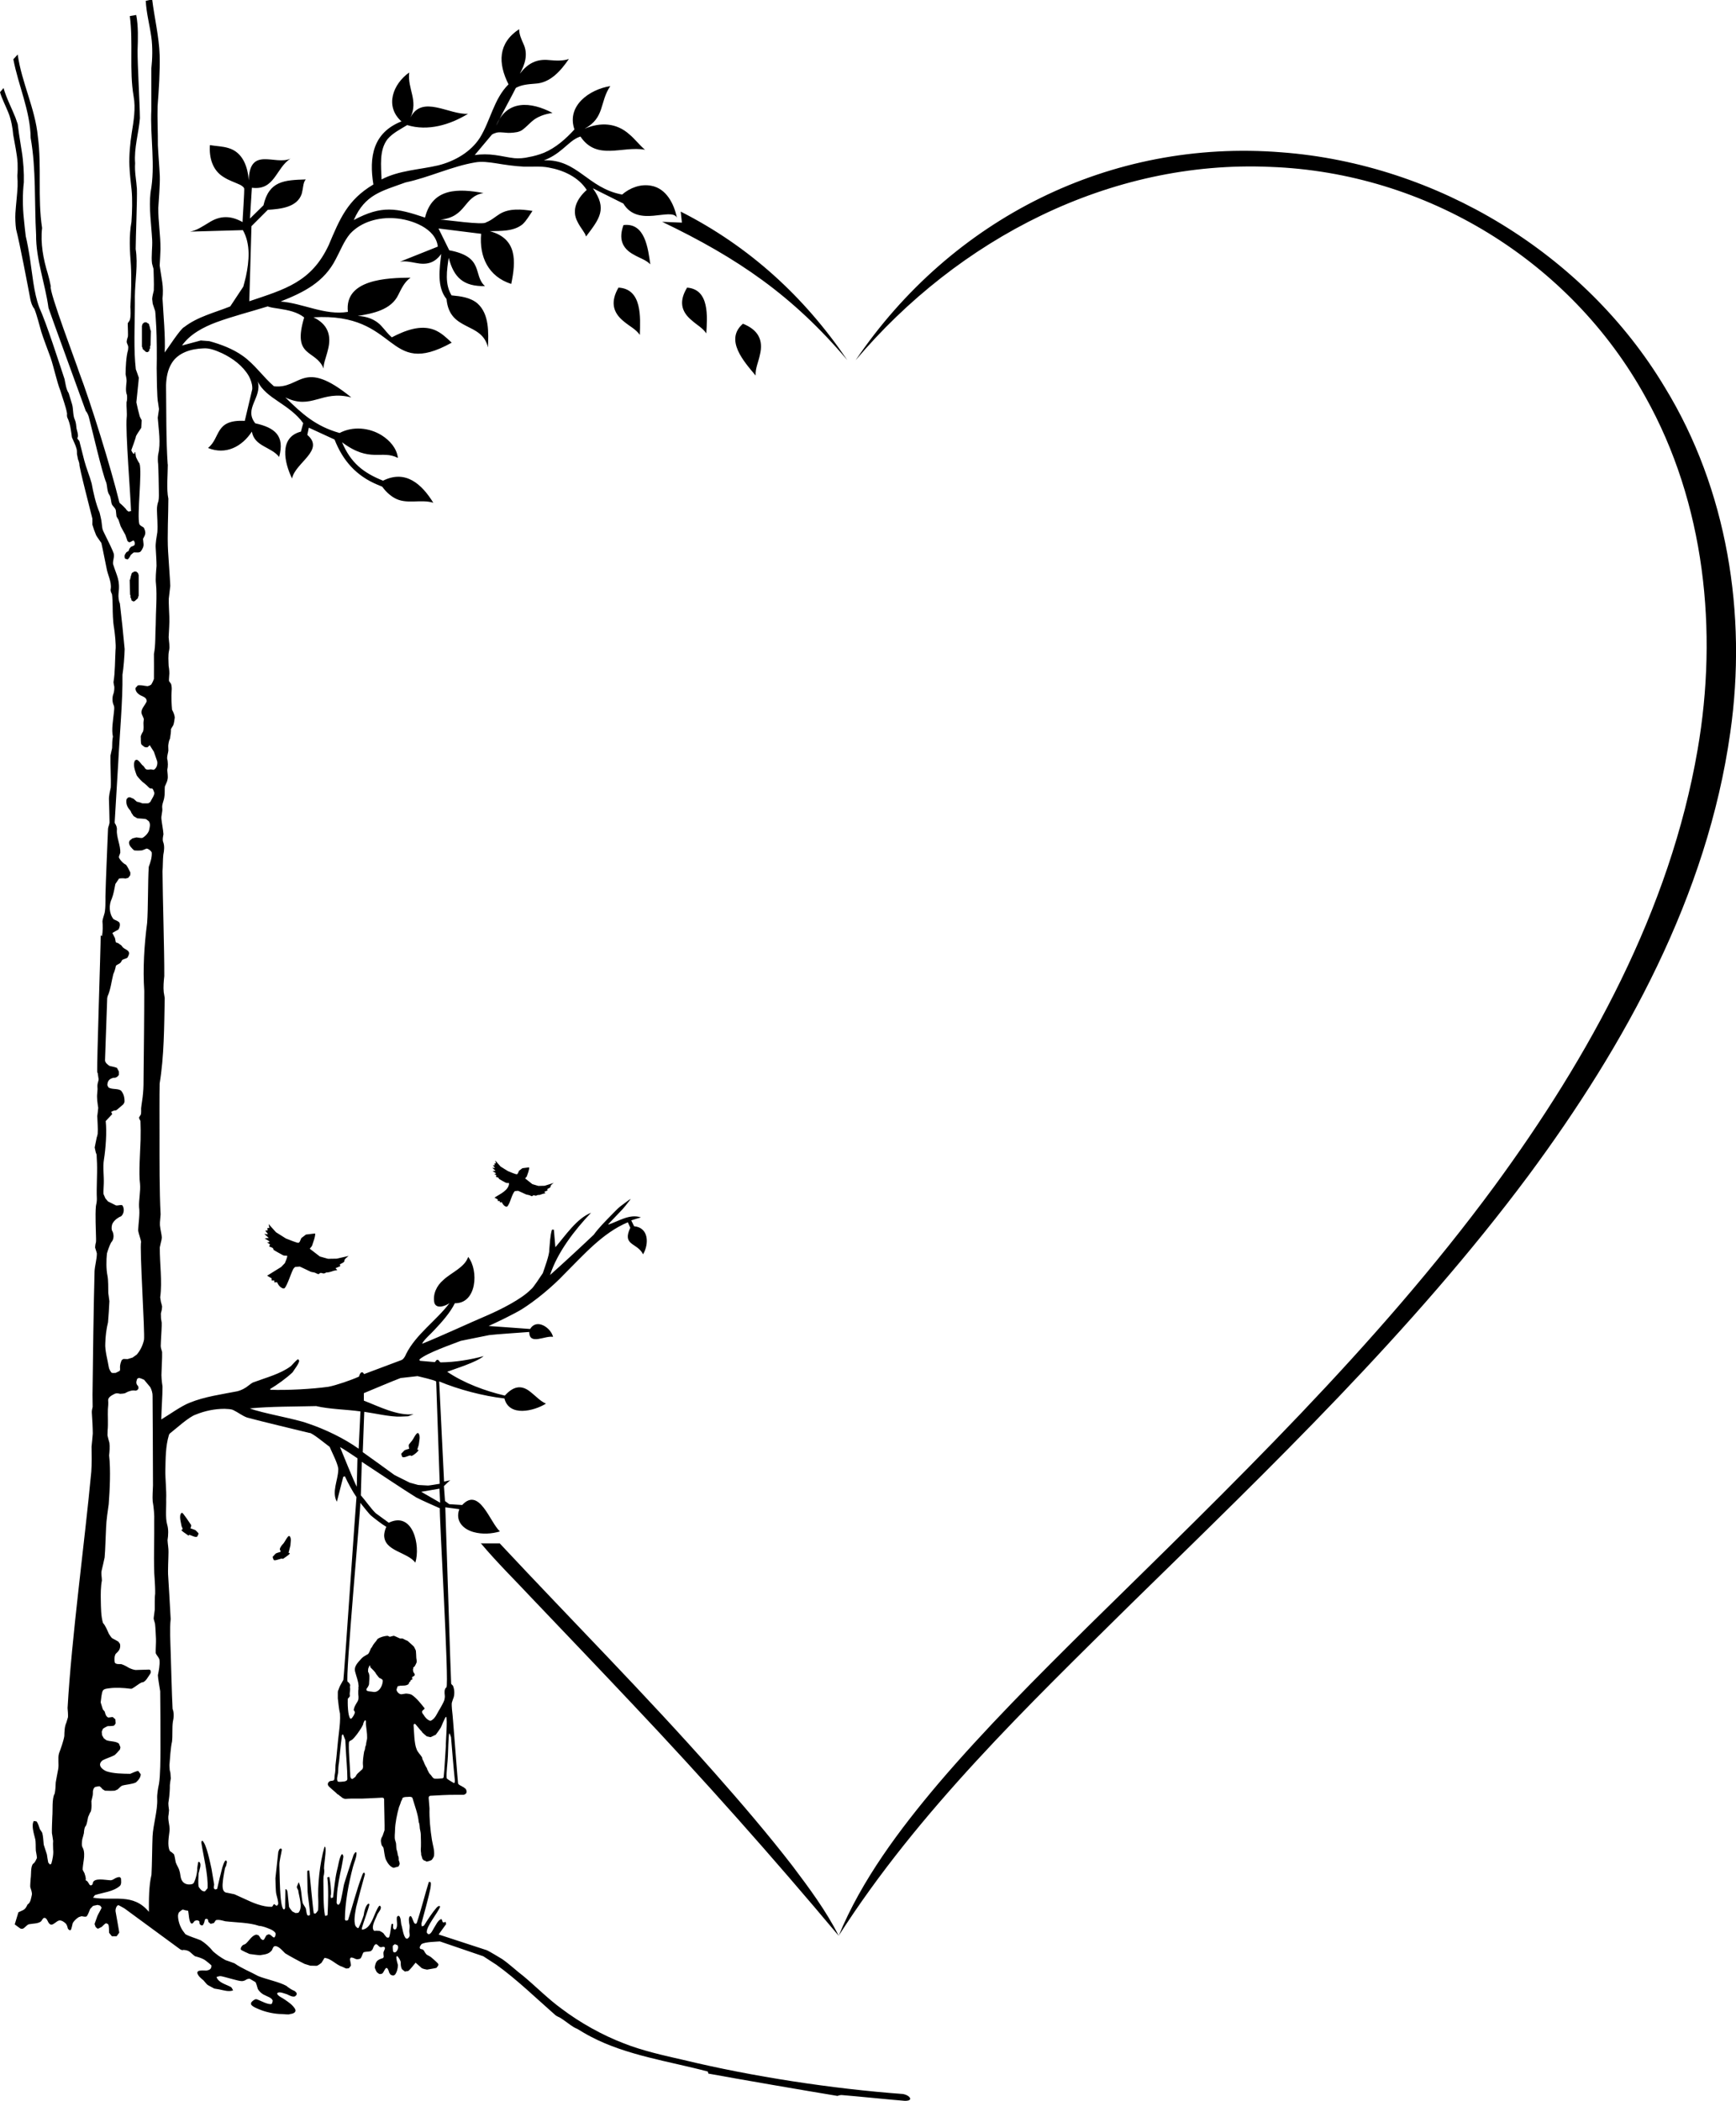 <?xml version="1.0" encoding="utf-8"?>
<!-- Generator: Adobe Illustrator 27.5.0, SVG Export Plug-In . SVG Version: 6.00 Build 0)  -->
<svg version="1.1" xmlns="http://www.w3.org/2000/svg" xmlns:xlink="http://www.w3.org/1999/xlink" x="0px" y="0px"
	 viewBox="0 0 1274.4 1541.9" enable-background="new 0 0 1274.4 1541.9" xml:space="preserve">
<g id="DXF_x5F_objects">
	<path fill-rule="evenodd" clip-rule="evenodd" d="M98.8,440.9v0.4l0,0h-1.5l0,0v-0.4h-0.6l0,0l-0.6-2.1h-0.3l0,0v-2.1h-0.3l0,0
		l-0.3-11.2l0,0h0.3c0,0,0.3-1.7,0.3-1.7H96v-1.3l0,0h0.3l0.3-1.7l0,0h0.3l0-0.4l0.1-0.1c0.3,0,0.5,0,0.8-0.3
		c0.2-0.3,0.7-0.5,0.9-0.5c0.2,0,1.2-0.1,1.4,0.1c0.6,0.5,1.7,1.1,1.4,2.1h0.3l0,0v15.9l0,0h-0.3c0,0.1-0.3,1.7-0.4,1.7
		c-0.5,0.2-1.1,1-1.6,1.3c-0.2,0.1-0.1,0.3-0.2,0.5C99.2,441,98.9,440.9,98.8,440.9 M107.2,258v0.4l0,0h1.5l0,0V258h0.6
		c0,0,0.6-2.1,0.6-2.1h0.3l0,0v-2.1h0.3l0,0l0.3-11.2l0,0h-0.3l-0.3-1.7l0,0H110v-1.3l0,0h-0.3l-0.3-1.7l0,0h-0.3l0-0.4l-0.1-0.1
		c-0.3,0-0.5,0-0.8-0.3c-0.2-0.3-0.7-0.5-0.9-0.5c-0.2,0-1.2-0.1-1.4,0.1c-0.6,0.5-1.7,1.1-1.4,2.1h-0.3l0,0v15.9l0,0h0.3
		c0,0.1,0.3,1.7,0.4,1.7c0.5,0.2,1.1,1,1.6,1.3c0.2,0.1,0.1,0.3,0.2,0.5C106.7,258.1,107.1,258,107.2,258 M307.4,1060.5l-1.1,3.5
		c0.2,0,0.8,0.1,0.9,0.1l0.1,0.1c-0.3,1.2-4.4,4.6-5.6,4.4c-0.1-0.1-0.1-0.3-0.2-0.4l0,0l0,0c-1.8,0-4.3,1.9-6.1,1.2
		c-0.3-0.3-0.8-1.9-0.9-2.4l2.4-2.5c0.3-0.3,3-1.1,3.5-1.2c-0.2-0.7-0.6-2.4-0.2-3.1c0.4-0.5,2-2.6,2.4-3c1.2-1.6,2.1-4.2,3.8-5.4
		l0.6,0C309,1053.7,307.6,1058.1,307.4,1060.5 M399.8,870.3l-4.6,0.1l-4.4-1.3l-5.3-4.2l1.2-1.4c0.4-1.2,2.1-5.4,1.7-6.7l-4.9,0.6
		l-2.5,1.9c-0.3,0.6-0.7,2.1-1.4,2.5c-0.5,0.5-6.2-2.1-6.8-2.3c0,0-5.3-3.3-5.3-3.3l-3.9-4.4l0.4,2.1h-1l0.2,1.3H362
		c-0.1,0.6,1.3,1.4,1.3,2c-0.3,0.1-1.5-0.1-1.9-0.1l2.4,2.2l-2.2,0.2c0.3,0.2,2.3,1.4,2.5,1.7c0,0.1,0,0.2-0.1,0.2c0,0-0.1,0-0.2,0
		l0,0c0,0,0,0.1,0,0.1h-1l1.6,1.1l-0.4,1.1c0.5,0.2,2,0.5,2.2,1.1c0,0.2,0,0.4,0.2,0.5c0.8,0.5,4.4,2.6,5.3,2.9
		c0.4,0.1,1.6,0.1,2,0.1c0,5.4-7,8.2-10.7,10.7l2.3,1.3c0,0,0.1,0.1,0.1,0.1c0.1,0.1,0,1,0,1.1h1.5v1l1.5-0.1c0.6,1.4,1.8,3,3.4,3.3
		l0.6-0.2c2.2-2.3,3.3-9.2,5.6-11.3l2.4-0.2c0.3,0.1,5.4,2.5,5.9,2.7c0.5,0.2,1.7,0.3,2.3,0.5c0,0,1.6,0.7,1.6,0.7
		c0.4,0.2,0.7-0.2,1-0.4c0.6-0.5,1.6,0.1,2.2,0.1c0.4-0.1,0.9-0.3,1.2-0.5c0,0,1.6-0.1,1.6-0.1c1-0.4,3.2-1.1,4.3-1.2l-1-1l2.5-1.1
		c0-0.2-0.3-0.8-0.2-1c0.7-0.5,2.1-0.8,2.4-1.7c-0.2-1.2,1.6-2.2,2.3-2.8L399.8,870.3 M138.6,1126.7c0-0.2,0.7-0.1,0.8-0.1
		c1.3,0.4,4,2,5.4,1.2l1-2.2c-0.4-0.7-1.7-2-2.3-2.5c-0.6-0.4-3-1.1-3.7-1.4c0.2-0.7,0.9-1.9,0.4-2.6c-0.5-0.5-5.9-9.2-6.7-8.8
		c-2.6,1.4-0.5,7.6-0.2,9.9c0.2,0.5,0.9,1.7,0.7,2.3l-0.1,0.1c-2.8,0,3.7,3.7,3.9,4.1c0.2,0.2,0.6,0.3,0.9,0.3
		C138.6,1126.9,138.6,1126.7,138.6,1126.7 M213.2,1134.3c0-1.8,1-5.6-0.7-6.9l-0.6,0c-1.3,0.9-2.8,4.2-3.8,5.4
		c-1.1,1.1-2.4,2.7-2.7,4.2c0,0.5,0.6,1.2,0.6,1.7l-0.2,0.3c-0.9,0.4-2.7,0.7-3.5,1.3c0,0-2.2,2.4-2.2,2.4c0.3,0.6,0.5,2.1,1.1,2.4
		c1.3,0.4,4.6-1.2,5.9-1.2c0.2,1,2.6-1.3,3-1.4c0.5-0.5,2.8-1.7,2.6-2.6c-0.1-0.2-0.7-0.1-0.9-0.1L213.2,1134.3 M247.2,923.8
		l-6.4,0.1l-6-1.7l-7.4-5.7l1.6-2c0.5-1.7,2.8-7.4,2.3-9.2l-6.7,0.8l-3.4,2.6l-1,2.3c-0.1,0.4-0.6,0.8-0.9,1.1
		c-0.7,0.6-8.6-2.9-9.4-3.1c0,0-7.3-4.6-7.3-4.6l-5.4-6l0.5,2.9l-1.4,0l0.2,1.8l-1.6,0c-0.1,0.8,1.7,2,1.7,2.7
		c-0.5,0.2-2.1-0.2-2.6-0.2l3.3,3l-3,0.3c0.4,0.3,3.2,1.9,3.5,2.3c0,0.1,0,0.2-0.1,0.3c-0.1,0-0.2,0-0.2,0l-0.1,0.1c0,0,0,0.2,0,0.2
		h-1.4l2.2,1.5l-0.6,1.6c0.7,0.3,2.7,0.7,3,1.6c0,0.2,0.1,0.6,0.2,0.8c1.1,0.8,6.1,3.5,7.2,4.1c0.6,0.2,2.2,0.2,2.8,0.2
		c0.3,1.2-1.3,4.4-1.7,5.5c0,0-2.7,2.8-2.7,2.8l-10.3,6.4l3.1,1.8c0.1,0,0.2,0.1,0.2,0.2c0.1,0.2,0,1.3,0,1.5h2v1.4l2-0.1
		c0.8,1.9,2.5,4.2,4.7,4.6l0.8-0.2c1.9-1.9,4.8-11,6.1-13.5c0.2-0.7,1.1-1.7,1.6-2.1l3.4-0.3c0.5,0.1,7.4,3.5,8.1,3.8
		c0.7,0.3,2.4,0.4,3.1,0.7c0,0,2.2,1,2.2,1c1.6,0.3,0.6-1.6,3.7-0.5c0.8,0.2,1.7-0.2,2.4-0.7c1.4,0.2,4.1-0.7,5.4-1.2
		c0,0,2.7-0.5,2.7-0.5l-1.3-1.4l3.5-1.5c0-0.3-0.4-1.1-0.3-1.3c0.9-0.7,2.8-1.1,3.3-2.3c-0.3-1.6,2.2-3,3.1-3.9L247.2,923.8
		 M95.7,225.3c0.6-9,0.9-21.6,0.4-30.6c-0.8-10.2-1.5-21.7,0.4-31.8l0,0c0.5-7,0.8-16.7,0.1-23.6c-0.6-5.2-1.4-12.4-1.6-17.6l0,0
		c-0.3-7.8,0.5-16.4,1.7-24.1c1.4-8.7,3-18.1,1.4-26.8l0,0c-3.3-19.2-0.2-39.7-2.8-59L100,11c1.6,8.2,1.3,17.6,1,25.9
		c-0.1,10.4,1.6,39,1.7,49.9l0,0c-0.9,10.9-4.4,22-3.5,33l0,0c-0.5,6.2,0.9,12.6,1.3,18.7c0.3,7.5-0.9,36.2-0.9,44.3l0,0
		c1.8,11.3-0.5,23.4-0.6,34.8c0.2,13.7-0.9,34.2,0.2,48c0,0,0.5,5.4,0.5,5.4c0.1,0.3,2.2,6,2.2,6.2c0.1,0.4-1.8,17.6-1.8,18.1
		c0.5,2.6,1.8,7.9,2.5,10.4c0.3,0.8,1,1.9,1.4,2.7l-0.3,5.6c-0.6,0.9-3.6,5.3-3.9,6.2c0,1.1-3,9-3.4,10.2c0.1,0.6,0.9,1.8,1.2,2.3
		l1.1,0.5l0.1-1.3l0.4,0l0.1,0.1c0.1,0,0.4,3.3,0.5,3.3c0.5,1.3,1.8,3.8,2.6,4.9c2.1,5.9-2,38.4-0.1,44.5c0.6,1.2,2.3,1.8,3.3,2.6
		c1.7,3.7,1.3,4.8-0.6,8.2c0.2,4,1.3,4.8-1.3,8.7c-1.1,2-3.7,1-5.6,1.3l-2.1,1.8c-0.4,0.9-1.4,2.8-2.4,3.3l-1.8-0.6
		c-0.4-0.6-0.4-1.8-0.3-2.5c0.1-0.4,0.9-1.6,1.1-1.9c0.3-0.5,1.2-0.8,1.7-1.1c0.2-0.4,0.6-1.3,0.7-1.8c0,0,1.2-1.4,1.2-1.4
		c0.5-0.2,2-0.7,2.4-1.1c0.7-1.1,0.4-2.6-0.5-3.5c-0.9,0-2.1,1.2-3,1.3c-0.6-0.1-1.1-0.5-1.5-0.9c0,0-1.6-4.6-1.6-4.6
		c-0.9-1.5-2.5-4.6-3.4-6.2c-0.4-1.3-1.2-3.6-1.6-4.8c-0.4-0.6-1.2-1.9-1.5-2.6c0,0-0.4-3.8-0.4-3.8c0-2-2.2-3.3-3-5
		c-0.7-2-0.6-5.3-1.9-7c-1.6-2.3-1.4-6.3-2.2-8.9c-2.9-6.5-10.6-40-12.6-47.4c-0.3-1.5-1.3-4-2.4-5.1c-0.5-1.5-27-74.1-27.4-75.7
		l0,0c-2.4-17.8-9.3-35.7-9.1-53.8l0,0c-1.3-23,0.1-48.2-4-71l0,0c-0.2-19.7-9.1-38.6-12.7-57.7l3.2-3.5l0,0
		c2.8,20.3,12.9,39.8,14.8,60.3l0,0c2.9,21.9-0.3,45.1,3.1,67l0,0c-1.3,11.3,0.9,22.9,4.2,33.6c0.8,2.7,1.7,6.5,2.2,9.3
		c-1.8,2.7,19.6,58.8,20.6,62.5c8.9,23.3,23.7,71.3,29.6,95.5c0,0,0.2,0.7,0.2,0.7s0.4,0.5,0.4,0.5c1.1,0.8,3.3,3,4.2,4
		c0.5,0.9,1.5,2,2.6,2.2c0.2,0,0.2-0.3,0.3-0.5l0.1,0c0.2,0,0.7,0.1,0.9,0.2c-0.3-11.2-4.2-58.7-3.2-68.8c0.4-2.8-0.3-8.4-0.1-11.3
		c0.5-1.4,0.5-3.8,0.3-5.3c-1.2-2.7-0.6-6.9-0.3-9.7c0.2-1.3-0.4-4.3-0.7-5.5c0-4.9,0.4-13.1,1.8-17.8c0.1-0.7,0.3-2.4,0-3.1
		c-0.3-0.6-0.8-2-1-2.7c0-1.3,0.5-2.9,0.9-4.1c0.2-0.3-0.1-7.6-0.1-8.1c0,0,0-1.5,0-1.5s0-0.2,0-0.2c0.3-0.3,1.3-1.9,1.5-2.3
		C96.1,232.2,95.9,227.8,95.7,225.3L95.7,225.3z M366.8,1132.7L366.8,1132.7c52.3,56,107.1,111.1,157.9,168.6
		c19.1,21.6,39.4,45.3,57,68.1c12,15.9,25.1,33.5,34,51.4l0,0c-48.7-58.1-99.2-114.9-151.3-170c-24.2-25.7-48.9-51.5-73.2-77
		c-12.7-13.6-26.3-26.9-38.2-41.1l0-0.2l0.5,0.3H366.8z M615.7,1420.7c16.9-41,44.7-78,73.1-111.6c34.2-40.1,72.8-78.7,110.2-115.7
		c104.2-102.4,211-204.6,297.9-322.6c69.9-95.3,129.1-203,149.3-320.5c15.1-87.2,5.4-181-38.3-259
		c-55.2-100.1-161.1-164.6-275.2-168.8c-118-5.3-229.4,53-304.6,141.9l0,0c70.4-103.9,187-162.7,312.7-152.6
		c114,8.6,222.4,74.2,281.3,172.4c46,75.1,60.5,166.8,48.1,253.4c-16.8,119.7-77,229.1-148.1,325.1
		c-85.2,114.4-189,213.9-290.7,313.4C754.3,1252.3,674.4,1328.9,615.7,1420.7z M499.7,155.3l0.9,8.1l-14.5-0.6
		C541.6,189.4,582,217,622,264.3l0,0C590.4,217.7,550,180.8,499.7,155.3L499.7,155.3z M518.5,244.7c-2.6-4-7.1-6.3-10.6-9.5
		c-8.6-7-9.1-14.9-3.5-24.1l0,0C521,212.4,519.2,232.5,518.5,244.7L518.5,244.7z M469.7,245.8c0.4-12.8,1.8-33.8-15.7-34.7l0,0
		c-5.6,9.8-4.8,18,4.3,25.1C462.1,239.4,466.9,241.7,469.7,245.8L469.7,245.8z M554.7,275.6c-0.3-5.2,2.1-10,3.1-15
		c2.9-11.5-1.7-18.7-12.4-23l0,0C531.7,249.4,546.2,265.5,554.7,275.6L554.7,275.6z M477.4,194c-3.2-3.3-7.9-4.6-11.8-6.9
		c-9.4-4.9-11.4-12.3-7.9-21.9l0,0C473.6,163.2,475.7,182.4,477.4,194L477.4,194z M668.2,1540.4c-0.2,1.5-2.8,1.5-4,1.5
		c-9.4-0.7-36.8-3.5-45.8-4.2c-1.1-0.2-2.6,0.2-3.6,0.6c-20.8-3.4-74.8-12.7-94.8-16.4l-0.4-1.5c-28.2-7.5-59.6-11.8-85.7-25.5
		c-3-1.5-7.5-4.2-10.3-5.9c-1.5-0.5-3.3-1.7-4.6-2.6c-1.8-1.3-6.1-4.5-8-5.6c-0.9-0.4-2.7-1.2-3.4-1.9
		c-13.8-12.1-28.2-26.1-43.1-36.8c0,0-9.7-6.3-9.7-6.3s-31.9-10.9-31.9-10.9c-3.5,0.3-10.2,0.3-13.4,1.9c-0.6,0.9-1.9,2.2-1.1,3.4
		c0.4,0.3,1.4,0.5,1.9,0.6c0.4,0.3,1.2,1,1.3,1.6c0.3,0.6,1.1,1.7,1.6,2.2c1,0.6,2.6,1.3,3.5,2.1c1.1,1.1,4.3,3.5,5.1,4.9
		c0.3,0.9-0.9,2-1.4,2.7c-0.2,0.2-6.5,1.2-6.9,1.3c-1-0.1-3-0.6-3.9-1.1c0,0-4.5-4-4.5-4c-1.2,1.4-3.9,5-5.4,6.1l-2.5,0.4l-2-1.6
		c-0.9-1.2-1.1-3.5-1-5c0-0.8-0.7-2.2-1.1-2.9c-0.4-0.4-1.1-1.7-1.6-1.9l-0.2,0.1l-0.4,0.8c0.1,1.7,0.7,4,1.2,5.7
		c0,2.4-0.7,5.3-2.2,7.2l-1.3,0.6l-1.8-0.6c-0.4-0.5-1.4-1.8-1.3-2.4c-0.4-0.8-0.8-2.8-2-2.6c-1.2,0.8-1.7,3-2.8,4
		c-0.6,0.4-1.6,0.5-2.3,0.4c0,0-1.4-1-1.4-1c-0.8-0.6-1.6-2.8-1.9-3.7c0.7-4.6,1.6-5.6,6.1-7l0.5-0.8c0-1.1-0.5-2.9,0-4
		c0.3-0.8,1.1-2,0.8-2.9l-0.5-0.5c-0.5-0.2-2,0.2-2.5,0.3l-1.1-0.5c-0.4-0.4-1.6-1.8-2.4-1.8c-1.4,0.4-2,2.6-2.5,3.8
		c0,0-1.2,1.3-1.2,1.3c-1.5,0.5-3.9,0.3-5.4,0.9c-1,1.2-1.2,3.5-2.4,4.6c-0.8,0.4-2.2,0.6-3.1,0.4c-1.1-0.4-2.6-1.4-3.9-1.1
		l-0.6,0.9c0,1.4,0.8,3.6,0.7,5l-1.5,1.9c0,0-1.9,0.2-1.9,0.2c-0.7-0.3-2.3-0.9-2.9-1.3c-4.6-1.3-8.3-6.2-13.1-6.5
		c0,0-2.2,3.6-2.2,3.6c-0.9,0.7-2.4,1.9-3.5,2.2c0,0-4.7-0.1-4.7-0.1l-4.2-1.3c-3.5-1.7-11-5.7-14.3-7.8c-1.9-1.7-5.3-6.3-8.2-5
		c-0.5,0.4-1.3,2.1-1.5,2.8c-2.4,3-5.3,3-8.7,3.6c-2.4-0.1-5.4-0.6-7.8-0.9c-0.6-0.4-6.3-2.6-6.4-3.4c-0.2-1.2,0.9-2.7,1.9-3.3
		c0.8-0.2,1.8-0.7,2.3-1.3c2.1-2,4.2-5.7,7.3-6.2l1.6,0.5c0.5,0.6,1.4,1.9,1.7,2.6c0,0,1.4,0.9,1.4,0.9l0.8-0.3
		c0.7-0.9,1.3-2.5,2-3.3l1.4-0.6c1.7,0,2.4,1.6,3.8,2.3l0.6-0.1c0.7-0.8,1-2.2,0.7-3.2c-1-1.5-2.9-2.5-4.6-3.1c-2.2-0.9-5-2-7.4-2.1
		c-7.1-2.5-17.4-2.5-24.9-3.4c-2-0.5-4.7-1.4-6.8-0.8c-0.5,0.5-1,1.5-1.5,2.1l-2.4,0.6l-1.6-1.4c-0.3-1.4-0.2-2.6-2.1-2.2
		c-0.6,0.3-0.8,1.8-0.9,2.3c-0.2,0.7-0.7,1.9-1.3,2.4c-0.7,0.3-1.5-0.3-2-0.8c-0.4-0.6-0.2-1.4-0.3-2l-0.8-0.7l-1.4-0.2l-1.4,0.5
		c-0.5,0.6-1.1,1.7-1.8,1.9l-0.6-0.1c-1.8-1.3-1.8-7.3-2.3-9.3l-2.3-0.4c0,0-1.2-0.4-1.2-0.4c-0.1,0-0.4-0.1-0.5-0.1
		c-0.8,0.4-2.3,1.6-2.9,2.3c0,0-0.5,1.6-0.5,1.6c-0.3,3.5,1.4,8.7,3.4,11.5c0,0,2,2.7,2,2.7c3,1.7,8.1,3.1,11.3,4.5
		c3,1.8,6.6,5,8.7,7.8c0.6,0.7,3.5,2.9,4.3,3.5c1.2,0.9,3.8,2.5,5.1,3.2c1.9,0.7,4.8,1.6,6.7,2.4c5,3.6,11.9,6.3,17.3,9.3
		c5.8,2.4,15.2,4.2,20.7,7.2c1,0.9,3.2,2.4,4.4,3c0,0,1.9,0.9,1.9,0.9l1.3,1.4l-0.1,1.3l-1.1,1.1c-1.9,0.7-4.2-0.7-5.9-1.5
		c-1.6-0.4-5.4-2.2-7-1l-0.3,0.6c1,2,3.8,2.9,5.5,4.2c2.8,1.9,5.8,3.9,7.6,6.8c1.5,2.7-1.4,3.7-3.6,3.9c-0.7,0.7-5.2-0.1-6.2,0
		c-5,0-11.6-1.4-16.3-3.4c-1.9-0.8-4.9-1.9-6.1-3.6l0-1.3c0.7-1.1,2.2-2.3,3.4-2.6c0.5-0.1,1.4,0.3,1.9,0.5c2.5,1,6.6,3.3,9.4,3.1
		c0.9-0.1,1-1.8,1.2-2.5c-0.7-2.3-4.2-3.1-6.1-4.2c-1.9-0.8-3.8-2.6-4.8-4.3c-0.5-1.5-1-3.7-1.7-5.1l-4.3-2.5
		c-0.9,0-2.1,0.2-2.8,0.8c-0.9,0.6-2.2,1-3.3,0.9c-2.3,0-12.7-3.3-15-3.6c-0.8-0.2-2.5,0.3-3.3,0.6c1.6,4.3,6.8,5.3,10.5,7.3
		c0.7,0.3,1.3,1.9,1.7,2.5c-3,1.3-7.2-0.1-10.2-0.7c0,0-3.6-0.6-3.6-0.6l-4.8-2.6c-1.1-0.8-2.3-2.6-3.2-3.5
		c-1.6-1.2-4.2-3.4-4.5-5.6l0.5-1c1.7-0.9,4.5-0.5,6.3-0.5c2.3-0.5,3.7-1.1,3.6-3.8c-1-1-4.1-3.5-5.2-4.2c-1.9-1.1-4.6-2-6.8-2.5
		c-3.6-2.5-3.5-4.3-8.5-4.7c-1.1,0.5-2.2-0.2-3.1-0.9c-10.7-7.8-29.4-21.6-40.2-29.5c-0.3-0.1-4.2-2.5-4.6-2.4
		c-0.3,0-0.7,0.4-0.9,0.6c-0.8,0.9-1.2,2.6-1.1,3.8c0.1,0.6,2.9,16,2.7,15.8l-1.9,2.6l-3.5,0l-2-2.5c-0.2-1.5,0.1-5-0.7-6.3
		c-0.4-0.3-1.1-0.7-1.7-0.7c-0.7,0.2-2.4,2.1-3,2.6c0,0-2.6,1.3-2.6,1.3l-0.7-0.1c-0.2-0.1-1-1-1.2-1.1c0,0-0.8-2.2-0.8-2.2l2.1-5.9
		c0.7-1.6,2.5-4.5,3.1-6.1l-1.1-1.5l-1.9-0.5l-3.3,0.7l-2.1,2.2c-0.7,1.6-1.5,4.2-2.6,5.5c-0.9,0.6-2.7,0-3.7-0.1c0,0-2,0.6-2,0.6
		c-1.7,1-3.5,2.7-4.5,4.4c-0.4,1.3-0.8,4.1-1.5,5.2l-0.8,0.1l-1.2-1c-0.3-1.2-0.7-2.8-1.5-3.8c-1.2-1.2-3.1-2.6-4.9-2.4
		c-2,0.4-3.7,2.9-5.8,3.1c-2.7-0.3-2.4-4.1-4.7-5l-1,0.1c-0.7,0.6-1.3,1.7-1.8,2.4c-2.2,1.9-6.3,1.6-9,2.2c-1.7,0.5-2.9,2.7-4.6,3.3
		l-1.3,0c-1.3-0.7-3.3-2.4-4.5-3.2l2.7-8.9c3.9-1.9,4.8-1.5,6.7-5.7c2.4-1.4,2.6-4.9,3.2-7.2c0.2-1.9-0.7-3.9-1.2-5.6
		c-0.1-1.6,0.2-4.7,0.3-6.3c0.5-2.6-0.2-9.1,1.9-10.9c1.3-0.8,2-2.7,2.7-4.1c0-1.2-0.6-4.2-0.8-5.4c-0.2-2.5,0.1-6.3-0.5-8.7
		c-0.8-3.4-3-9.9-1-13.1l2,0.3c1.2,1.5,1.9,4,2.5,5.8c0.5,0.6,1.3,1.9,1.7,2.6c0.7,2.4,0.8,6.1,1.1,8.7c0.6,1.8,1.7,5.3,2.3,7.1
		c0.2,1.4,0.7,4.6,1,6c0,0,1.3,1.5,1.3,1.5l1-0.7c0.9-3.2,1.7-7.1,1.3-10.4c0,0-0.1-4.3-0.1-4.3l0.1-1.9c-0.1-1.1-0.7-4.7-0.9-5.9
		c-0.1-3,0.2-9.2,0.3-12.2c0.4-4-0.4-13.3,1.7-16.6c0.6-2.5,0.7-5.7,0.8-8.3c0.3-2,1.4-7.6,1.8-9.7c0.7-3.6-0.4-8,0.6-11.6
		c1.3-3.5,3.3-9,3.9-12.7c0.1-3.2,0.1-6.9,1.5-9.9c0,0,1.2-4,1.2-4c0.1-1.2-0.1-5.4-0.3-6.7c2.9-51.5,12.6-121.9,17.4-173.4
		c0.4-5.3,0.3-13.2,0.2-18.5c0.3-2.4,0.7-7.2,0.9-9.6c0-3.6-0.4-11.7-0.7-15.3c-0.1-1.3,0.3-3,0.6-4.2c-0.1-0.3,0-8.7-0.1-8.9
		c0.2-22,0.9-69,1.5-90.6c0.2-4.1,1.7-8.9,1.7-13.1c-0.2-1.2-1-3.2-1.3-4.4c0-0.8,0.3-2.9,0.6-3.7c0,0,0.1-1.1,0.1-1.1s0-1.8,0-1.8
		c-0.1-7.5-0.7-16.3-0.1-23.8c0.4-1.6,0.7-3.6,0.7-5.2c-0.4-8.5,0.4-17.7,0.1-26.2c-0.1-1.3-0.2-5-0.3-6.4c0,0-0.6-1.6-0.6-1.6
		s-0.8-3.6-0.8-3.6l1.5-7.4c0,0,0.3-0.9,0.3-0.9l0.4-1.7c0.3-3.9-0.2-9.2-0.3-13.1c0.2-1.3,0.6-4.6,0.7-6c-0.5-3.4-1.2-7.5-0.7-10.9
		c0,0,0.2-2.9,0.2-2.9c-0.1-1.2-0.2-2.9,0.1-4.1c0,0,0.6-2.3,0.6-2.3s0.1-1,0.1-1s-0.2-1-0.2-1s-0.5-3.6-0.5-3.6h-0.3
		c-0.5-3.9,2.6-93.6,2.5-100.7l1,0.4c0.6-3.3,0.6-7.6,0.3-10.9c0.1-1,0.8-3.6,1.2-4.7c1.2-3.1,1-10.4,1-13.7
		c0.3-12.7,1.4-36.6,1.9-49.5c0.1-1.3,1.1-3.3,1.1-4.6c0-3.1-0.3-13-0.4-16.3c-0.2-2.9,0.7-6.5,1.3-9.3c0.3-5.8-0.4-17.5-0.2-23.5
		c0.2-1.3,1-4.2,1.2-5.5c0.1-2.7,0-5.8,0.6-8.4c-1.2-4.9,0.2-12.6,0.7-17.6c0.1-1.7,0.6-3.8-0.1-5.3c-1.2-2.4-1.2-6.2-0.2-8.6
		c0.5-1.3,0.7-3.7,0.6-5.1c-0.2-0.7-0.5-2.5-0.6-3.3c1.2-7,1.1-16.3,1.5-23.5c0.5-3.7-0.5-12.7-1.1-16.5c-0.8-4.2-1-11.3-1-15.6
		c0-1.4-0.2-7.8-0.5-9c-0.6-1.2-1.3-2.6-0.9-4c0.7-5.2-2.3-10.2-3.1-15.2c-0.9-4.1-2.8-14.2-3.8-18.4c-1-1.5-2.9-4-3.8-5.6
		c0,0-1.6-4.1-1.6-4.1l-1.2-3.8c0,0,0-0.2,0-0.2c0-1,0.1-3.2,0-4.2c-0.3-1.6-10.3-39.6-9.5-40.1c-0.2-0.8-0.6-2.5-1-3.2
		c0,0-0.8-4-0.8-4c0-0.6,0-3.3-0.3-3.9c-0.7-2.8-2.3-5.7-3.4-8.4c-0.7-4.8-1.2-10.2-3.4-14.6c-0.3-0.9-0.3-2.1-0.2-3
		c-0.8-4.9-3.5-11.9-4.9-16.7c-2.7-6.9-4.8-17.3-7.2-24.3c-2-5.6-5-13.2-6.8-18.9c-1.3-4.6-3.3-12.5-5.1-16.9
		c-1.6-1.8-2.4-4.6-2.9-6.8c-2.1-11.2-7.7-40.7-10.5-51.6c-0.5-3.4-0.7-8.3-0.5-11.8c0.4-6.3,1.3-13.3,1.6-19.6
		c0.1-1.8,0-5.9-0.2-7.8c0.3-2.2,0.3-7.2,0.2-9.4c-0.4-6.7-2.1-14-3.2-20.6C9.3,94,8.2,87.7,6.1,82.6C4.2,77.8,1.5,72.7,0,67.7
		l2.6-3.1c2,7.2,5.9,14.6,8.7,21.6c0,0,1.7,4.9,1.7,4.9s0.9,6.9,0.9,6.9c0.5,3.4,1.6,10,2.1,13.3c1.1,6.6,1.7,15.8,1.5,22.5
		c-1,8.4-0.9,18.3,0,26.7c0.3,3.2,1,9.7,1.4,12.9c1,3.9,2.4,11.8,3,15.7c1.8,11.7,2.8,25.3,6.9,36.5c5.5,12.1,14.4,40.1,18.6,52.7
		c0.6,3,1.2,7.7,3,10.2c0,0,0.1,0.3,0.1,0.3s2.4,7.9,2.4,7.9c1,3.2,0.5,8.4,2.1,11.5c0.8,1.8,1,4.5,1.2,6.4c0.4,1.7,1.2,4,1,5.8
		c0,0-0.4,1.1-0.4,1.1l0.1,0.6c0.5,0.6,1.3,1.3,1.5,2.1c0,0,0.2,0.9,0.2,0.9s3.3,13,3.3,13c1.4,5.4,4,11.5,5.4,16.8
		c1.1,6.3,3.2,15.4,5.8,21.3c0.4,1.6,1.4,5.7,1.5,7.3c0.2,1.4,0.4,4.2,0.8,5.3c0.6,1.9,8.5,16.7,8.2,18.3c0.3,2.2-0.9,4.7-0.6,6.9
		c2.8,9.1,5.3,11.5,4,21.8c-0.2,2.2,0.1,5.2,1,7.1c1.2,10.2,2.6,23.3,3.5,33.5c-0.1,5-0.8,14-1.6,18.8c0.3,18.7-2.2,45.6-3.1,64.5
		c0,0-2.6,43.5-2.6,43.5c0,0.2,0,0.8,0.1,1c1,1.3,1.7,3.3,1.5,4.9c-0.4,5.5,2.8,11.4,2.5,16.8c0,0-0.6,1.7-0.6,1.7
		c-0.3,0.5-0.6,1.6-0.2,2.2c1.1,2,3.1,4,5.1,5c0.8,1,2.4,4,2.9,5.2c0,0,0.2,0.4,0.2,0.4s-0.1,2-0.1,2l-1.5,1.9l-2,0.5
		c-1.2-0.3-3.6-0.2-4.7,0c0,0-2.7,4-2.7,4c-0.6,3.1-1.4,7.7-2.6,10.7c-2.3,4.7-2.1,10.9,1.2,15.1c1.3,0.8,3.4,1.3,4.4,2.6
		c0.7,1.5,0.1,3.6-0.7,5c-0.8,0.5-3.6,1.9-4.5,2.6l1.9,3.7c0.1,0.5,0.5,2.6,0.6,3c0.2,0.3,1.1,0.6,1.5,0.6c0,0,2.5,1.7,2.5,1.7
		c0.5,0.8,1.4,1.8,2.2,2.3c3.6,2,4.6,2.8,2.4,6.7c-1,0.9-3,1-4,1.9c-0.4,0.7-0.8,1.7-1.5,2.2c-0.7,0.6-2.4,1.2-3,1.9
		c-0.3,1.8-1.1,4.5-1.9,6.1c-1.3,5-2,11.5-4.2,16.3c0,0-0.3,1.4-0.3,1.4l-1.6,45.5c-0.1,1.7,2.1,3.6,3.5,4.3c1.4,0.3,4,0.8,5.3,1.4
		l1.4,2.7l0,2.4c-0.8,1.3-2.3,2.4-3.9,2.1c-3.2,0.8-4.4,2.2-4.6,5.4l0.8,1.7c2.5,1.7,6.7,0.6,9.2,2.3c2.1,2.4,2.7,5.3,2.6,8.4
		c-0.2,0.3-0.6,1.6-1,1.8c-0.6,0.5-4.6,4.1-5.3,4.4c-1-0.3-2.6,0.6-3.5,1.1l0.8,1.6l-4.8,5.1c0.9,8.3,0,20.1-1.3,28.3
		c-0.9,5.4,0.1,12-0.1,17.5c0,1.5-0.4,6.4-0.2,7.8c0,0,1.4,3.2,1.4,3.2s1.9,2.2,1.9,2.2s5.8,2.9,5.8,2.9c1.4,0.3,3.3-0.6,4.7-0.1
		c1.7,2.3,1.3,6.3-0.9,8.1c-2.2,0.8-4.7,2.7-6,4.8c-1,1.5-1.1,3.7-0.8,5.4c1.7,2.6,1.8,6.7-0.5,9c-1.2,2.1-2.4,5.7-3.1,8.1
		c-0.5,4.8-0.6,11.6,0.4,16.3c0.7,3.7,0.5,8.9,0.6,12.7c0.2,1.5,0.6,4.5,0.8,6c-0.1,3-0.7,12.6-1,15.5c-1.2,4.8-1.9,10.4-2,15.4
		c-0.4,5.1,1.8,12.6,2.6,17.7c0.2,1.3,1.1,2.7,1.8,3.7c0.6,0.7,2.6,0.3,3.3,0.3c0,0,2.8-1.4,2.8-1.4c0.6-0.7,0.3-2.1,0.3-2.9
		c0-1.6,0.6-3.7,1.3-5.1l1.2-0.8c0.7,0.1,2.3,0,3.1,0.1c0,0,3.6-1.1,3.6-1.1s3.1-2.2,3.1-2.2c2.6-3,4.5-7,5.3-10.8
		c0.8-4.7-3.4-68.5-2.1-71.9c-0.4-2.4-1.8-5.9-2.2-8.4c0.2-5,1.4-12.1,0.7-17.1c-0.3-5.2,1.2-12,0.7-17.1
		c-1.1-7.3,0.2-24.9,0.4-32.3c0.1-4.3,0.1-9.6-0.1-13.9c-0.4-0.7-1.1-1.8-1-2.6c0.2-0.5,1.1-1.7,1.3-2.1c0.3-1.4,0.2-3.2,0.2-4.6
		c0.3-3.1,1.2-7.8,1.4-11c0.4-3.7,0.4-8.7,0.4-12.4c0.2-19.3,0.5-43.6,0.5-62.8c-1.1-16.1,0-33.8,2.1-49.8
		c0.8-10.3,0.5-30.9,1.2-41.2c1.2-3.1,2.5-7.2,2.2-10.6c-0.7-1.3-2.3-2.6-3.8-2.8c-0.8,0.3-2.5,1-3.2,1.3c-1.6,0.2-4.4,0.3-6,0
		c-1.7-1.6-3.8-3.4-3.7-6c0,0,0.6-1.3,0.6-1.3s2-1.5,2-1.5l2.9-0.7c1.2,0.1,3.1,0.6,4.3,0.4c1.9-1,4.2-3.3,4.9-5.5
		c0.5-2.3,1.3-4.6-0.2-6.8c0,0-2-1.5-2-1.5c-1.3-0.3-5-0.5-6.4-0.6c0,0-2.7-1.6-2.7-1.6l-1.7-2.5c-0.2-0.9-0.9-1.9-1.5-2.5
		c-1.7-2-2.6-4.8-2-7.4l1-1.2l1.4-0.3l2.8,1.2c0.3,0.2,2.1,2,2.4,2.1c0.6,0.1,2,0.5,2.7,0.7c0.3,0.2,1,0.5,1.4,0.5
		c0.5,0,4.1,0.1,4.5-0.1c0,0,1.3-1,1.3-1c0.6-1.5,3.2-5,2.9-6.7c-0.4-0.7-0.8-3-1.8-3.1c-0.4,0-1,0.1-1.4-0.1c0,0-0.9-0.7-0.9-0.7
		c-0.8-0.9-2.6-2.5-3.5-3.2c-1.6-1-4.2-4-5.3-5.5c-1.1-3.1-3.2-8-1.2-11.2l1.2-0.4c1.6,0.5,2.9,2.7,4,3.9c0.6,0.3,1.5,1.4,1.8,1.9
		c0.1,0.4,0.6,0.9,0.9,1.1c0.8,0.5,2.1,0.4,2.9,0.2c0.7-0.1,2.1,0.1,2.8,0.3c2.2-1,3-4,2.6-6.2c0,0-2.4-7-2.4-7l-3.1-4.9
		c-0.5,0.4-1.4,1.8-2.2,1.6c-0.5,0-1.2-0.1-1.7-0.3c0,0-2-1.6-2-1.6c-0.9-0.8-0.5-4.9-0.7-6c0.2-1,1-2.7,1.6-3.5
		c0.8-1.7,0.4-4.7,0.4-6.5c0-0.7,0.2-2,0.3-2.7c-0.1-0.9-1.1-2.6-1.4-3.5c-1.6-3.5,2.4-6.7,3.5-9.7c-0.1-2.3-1.5-2.9-3.3-3.8
		c-2.4-0.9-5.3-3.1-4.9-6l1.7-1.9c1.2-0.2,3.6,0,4.8,0.3c0,0,2.3,0.3,2.3,0.3s1.4-0.4,1.4-0.4s1.2-0.7,1.2-0.7s0.2-0.2,0.2-0.2
		c0.7-1.1,1.5-2.8,1.9-4c0.1-0.4,0-17.9,0-18.4c1.3-6,0.9-15.1,1.3-21.3c0-9,1.1-21.3,0.2-30.1c-0.5-3.7,0.1-9.3,0.4-13.1
		c0-3-0.4-10.1-0.6-13.1c-0.3-3.5,0.7-8.3,1.2-11.7c0.4-5.3-0.2-11.4-0.3-16.7c0-2,0.4-4.3,1.1-6.1c0.5-2.3,0.3-5.7,0.3-8
		c-0.1-5.7-0.2-13.6-0.5-19.2c-0.3-1.8-0.3-5.2,0-7c2.1-8.4,0.3-18.5-0.3-27c0.1-1.4,0.8-4.9,0.9-6.4c0,0-0.6-4.2-0.6-4.2
		c-1-4-1-21.4-1.1-25.8c0.2-7.5,0.1-22.8-0.3-30.2c-0.1-0.6-0.6-11.3-0.8-11.7c-0.4-0.9-1.4-4.5-1.8-5.4c0,0-0.4-3.5-0.4-3.5
		c0.1-1.9,0.8-4.4,1.2-6.2c0.1-2.5,0.1-6.5,0-9c0,0-0.2-6.8-0.2-6.8c-0.3-0.8-0.8-3.1-1.1-4c-0.7-5.1,0.4-12.2,0.1-17.3
		c-0.6-11.3-2.5-23.5-1.2-34.8c3.8-19.9-0.4-40.9,0.6-60.9c0,0,0-30.1,0-30.1c0.8-7.1,1-15.9,0-23c-1.2-8.7-3.7-17.9-4.1-26.7l4.7-1
		c1.6,13.1,5.1,27.6,5.5,40.9c0.3,12-0.6,25.4-1.5,37.3c-0.3,8.5,0.3,20.3,0.2,28.8c0.3,6.7,1.1,15.8,1.4,22.5
		c0.2,6.9-0.7,16.7-1.1,23.5c-0.1,9.9,1.7,20.4,1.6,30.3c-0.1,3.3-0.4,8.7-0.6,12c0.7,3.9,1.2,8.3,1.9,12.2c0.6,3.7,0.6,8.2,0.2,12
		c0.6,11.6,2.2,28.1,1.6,39.6c1.9-2.4,11.7-17.7,14.4-18.7c9.8-7.6,22.5-10.6,33.7-15.1l9.6-14.5c0.6-2.2,1.4-5.2,1.9-7.4
		c2.4-11.2,3.6-23.8-2.2-34.1l-38.8,1.1c5.1-0.9,9.4-4,13.8-6.6c8.4-5.4,16.2-5.2,24.8-0.4c-0.2-0.4,1.6-24.6,1.1-24.9
		c-0.6-1.1-1.8-1.8-2.8-2.4c-4-1.9-8.3-3.2-12-5.6c-8.4-4.9-11-14.4-10.3-23.6c4.5,0.8,9.3,0.8,13.7,2.2
		c10.5,3.1,14.1,13.8,14.8,23.7c0.6-25.4,19.5-10.7,30.7-16c-10.9,6.9-11.5,23.6-28.4,21.4l-1.4,22.6l9.9-9.7
		c4.1-18,15.3-18.5,31.1-19c-1.2,1.2-1.6,3.1-1.9,4.8c-0.3,1.9-0.6,3.8-1.1,5.7c-3.3,10.1-15.8,11.2-24.9,11.8l-12,12l-1.6,55.1
		c26.1-8.8,45.6-14,58.3-41.2c8.2-19.4,13.8-33.2,32.8-44.5c-3.3-20.2-0.3-38,20.6-46.3c-12.4-11.1-6.3-27.4,5.7-35.9
		c-1.4,12.2,6.9,20.4,0.9,33.1c8.6-17.1,28.5-1.8,42.3-2.8c-13.2,8.1-29.5,13-44.7,8.3c-5,3.1-10.6,5.8-14.4,10.3
		c-6.3,8.1-4.7,19.9-4.4,29.6c12.8-6.7,27.7-7.1,41.5-10.3c12-3,23.9-9.7,30.7-20.3c7.8-12.6,10.2-28.5,21-39.2
		c-7.8-15.5-7.8-30.2,7.8-40.5c0,3.9,1.7,7.5,3.2,10.9c3.5,7.5,1.1,15-2.7,21.8c5.7-7.4,12.1-11,21.5-10c4.8,0.4,9.9,0.8,14.5-0.8
		c-5.8,8.5-13.6,17.6-24.7,18.1c-4.8,0.4-9.9,0.7-14.2,3.1c-2.3,4.7-12.5,23.4-14.5,27.8c7.8-19.3,25.5-17.8,41.4-9.4
		c-5.7,0.8-11.5,2.7-15.7,6.7c-2,1.8-3.9,3.8-6,5.4c-2.5,2.1-6.1,2.3-9.2,2.5c-3.3,0.2-6.7-0.8-10-0.2c-1.2,0.3-2.5,0.8-3.6,1.5
		c0,0-12.6,15-12.6,15c4.8-0.7,10.1-0.7,14.9,0c4.7,0.6,9.5,1.8,14.2,2.3c3.4,0.3,7.2,0,10.5-0.8c3.7-0.6,7.8-1.8,11.3-3.2
		c8.7-3.7,16-10.2,22.3-17.1c-6-17.4,11.1-29.4,26.3-31.8c-8,11.8-3.8,23.2-18.9,31.3c11.5-4.9,23.3-4.5,32.9,4.1
		c4.1,3.4,7.4,7.9,11.5,11.3c-16.9-3-35.3,8.3-47.4-9.7c-5.1,1.6-8.9,5.7-12.9,9c-4.1,3.5-8.9,6.7-14,8.5
		c24.7-1.1,32.1,20.4,57.5,25.1c5.7-5,13.6-7.9,21.2-6.5c11.2,1.9,16.9,13.3,19,23.4c-4.3-7.9-28.4,7.7-39.3-10.3l-22.4-11.2
		c10.9,15.2,4.8,22.4-5,35.4c-0.4-1.6-1.4-3-2.3-4.4c-1.4-2-2.8-4.1-3.9-6.3c-4.8-9-0.2-17.3,6.7-23.5c-6-9.4-17.1-14.5-27.8-16.4
		c-5.9-1.2-12.6-0.5-18.5-0.7c-6.7-0.3-14-1.4-20.6-2.5c-4.7-0.7-10.2-1.5-15-0.6c-17.2,2.9-34,11.1-51.1,14.7
		c-17.5,6.4-29.7,8.7-38,27.6c20.6-11,31.2-8.9,52.3-1.8c5.4-22,24.6-21.4,43-18c-15,2.4-12.3,17.6-31.7,19.5
		c2.7-0.1,31.9,4.3,33.5,2c3.7-1.3,6.7-4.1,10.1-6.2c7.1-4.3,16.1-3.4,24-2.2c-2.3,3.3-4.4,7.2-7.4,9.9c-6.6,5.3-15.9,4.7-23.9,5
		c20.1,5.4,19.2,21.8,15.7,38.7c-16.8-5.4-23.6-19.9-22.1-36.8l-31.3-3.9l7.9,16c26.1,4.9,17.1,18.1,26.2,26.3
		c-15.5,0.3-22.8-6-26.6-20.8c-1.4,9.1-3,19.4,2.1,27.6c6.6,0.6,13.8,1.5,19,5.9c8.8,7.9,8.1,21.5,7.7,32.3
		c-4.4-19.1-28.2-11.3-30.4-35.5c-7.3-9-5.1-22.4-3.9-33.1c-4.8,6.7-10.7,8.2-18.6,6.6c-3.8-0.7-7.8-1.6-11.7-0.9l27.8-11.1
		c-1.5-13.6-19.6-20-31.5-20.8c-11.9-0.9-24.8,2.5-33,11.5c-4.5,5.4-7.1,12.4-10.4,18.5c-8.7,17.1-23.5,24.3-40.5,31.1
		c16.6,1.3,32.5,10.4,49.4,7.6c-2.8-24,29.1-25,46-25.1c-4.4,3-6.7,8-9,12.6c-5.3,11.1-18.7,13.7-29.8,15.5
		c6.5,0.2,13.1,2.5,17.5,7.5c2.5,2.7,4.7,5.8,7.5,8.2c9.5-4.9,21-9.6,31.5-5.4c4.8,2,8.7,5.7,12.5,9.3
		c-48.6,27-38.2-22.4-101.5-18.6c10.4,5,13.5,13.1,10.6,24c-0.6,2.6-1.5,5.2-2.2,7.7c-0.5,1.9-1.1,3.9-0.9,5.9
		c-6-14.4-23.3-7.6-14.3-37.5c-5.1-4.1-12-5.4-18.3-6.4c-2.8-0.5-5.8-0.7-8.5-1.7c-12.2,3.8-25.6,7.2-37.6,11.6
		c-9.4,3.5-19.4,8.7-25.3,17.1c0,0,13.8-3.7,13.8-3.7s6.3,0.5,6.3,0.5c8.4,2.3,17.4,5.7,24.5,10.8c8.7,6.1,14.9,15.4,22.9,22.3
		c20,2.3,20.8-21.1,56.8,8.2c-22.1-5.7-28.8,9.5-48.4,0c12.5,12.3,22.4,21.2,39.8,26.1c9.6-5.1,21.8-4,30.9,1.7
		c5.9,3.7,11.1,9.5,11.9,16.6c-12-6.2-20.3,4-41-11.5c6.3,14.9,15.3,22.3,30.1,28.2c16.6-8.3,28.5,2.6,36.9,16.2
		c-9.3-2.9-19.9,1.6-28.7-3.6c-2.3-1.3-4.5-3.2-6.3-5.1c-0.7-0.7-1.9-2.3-2.5-3.1c0,0-3.4-1.4-3.4-1.4
		c-15.6-6.5-25.5-17.6-31.6-33.2l-18.9-8.7l-1.1,5.3c13.2,11.2-8.9,20.4-11.2,32c-5.6-11.4-9.9-30.2,6.5-34.4l1.7-6.2
		c-4.7-6.6-11.6-11.4-18.3-15.9c-5.8-3.9-12.1-8.3-15.1-14.8c3.4,11.9-10.5,19.9-1.8,30.8c14.4,3.2,21.8,9.1,17.5,24.7
		c-5.7-7.5-18.1-7.6-20-18.6c-7.3,11.1-19.2,17.3-32.2,12c9.5-7.6,4.7-21,27-19.9l5.5-23.3c0,0,0-1.2,0-1.2
		c-0.1-2.9-1.2-5.9-2.6-8.5c-4.4-7.5-11.8-12.9-19.5-16.6c-4.3-1.9-9.1-4-13.9-3.6c-8.7,0.3-18.3,3-23.1,10.8
		c-3,4.8-4,10.6-4.2,16.2c0.2,17.7,0,40.5,1.2,58.1h0.1c0,7.4-1.1,18.3,0.4,25.2c0,11.8-0.9,27-0.2,38.8c0.3,5.3,1.4,19.8,1.6,25.2
		c-0.3,2.6-0.8,7-1.1,9.5c-0.1,2.7,0.3,10.4,0.4,13.2c0.2,4.5-0.3,10.6-0.5,15c0.2,3.1,1,6.8,0.3,9.8c-0.8,3.5-0.4,7.8-0.3,11.3
		c0.4,2.2,0.7,5,0.4,7.2c0,1-0.3,3.1-0.1,3.9c0.1,0.1,1.3,1.9,1.5,2.1c0.4,1.2,0.6,3.6,0.4,4.9c-0.3,4.3-0.1,9.7,0.3,14
		c0.9,1.6,1.9,3.9,2,5.7c-0.2,1.6-0.5,4-1,5.4c-0.4,1-1.4,2.2-1.8,3.2c0.2,1.1-0.5,5.7-0.7,6.9c-0.8,1.3-1.2,3.9-1.3,5.3
		c0,0,0.1,3.5,0.1,3.5c-0.2,1.8-1,4-0.9,5.8c0.7,2.5,0.7,5.9,0.1,8.4c0.1,2.2,0.7,4.9,0.2,7c-0.2,1.6-1.4,3.6-2,5.2
		c-0.2,2.3,0.1,5.6-0.4,7.9c-0.3,2.6-1.9,5.3-1.5,7.9c0.4,2.5-0.9,5.5-0.6,8c0.3,3.3,1.3,7.9,1.5,11.2c-0.3,1.8-0.9,3.9-0.2,5.7
		c1.1,2.8,0.7,6.5,0.1,9.3c-0.4,3.3-0.3,8.9-0.6,12.2c0.1,18.5,1.4,58.6,1.3,76.9c-0.4,3.5-0.8,8.3-0.4,11.8c0,0,0.7,4.2,0.7,4.2
		l0,1c-0.4,20.2-0.4,41.8-3.7,61.8c-0.2,7-0.1,32.2-0.1,39.4c0,17-0.1,39.8,0.8,56.7c0,0-0.5,5.9-0.5,5.9s0,2.1,0,2.1
		s0.4,2.9,0.4,2.9s0.5,2.6,0.5,2.6c0.2,0.7,0.4,2.7,0.5,3.5c0,0-0.3,2-0.3,2l-0.4,1.6c0,0-0.8,3.6-0.8,3.6
		c-0.1,11.8,1.9,24.9,0.3,36.7c0,0,0.5,3.2,0.5,3.2c0.3,0.7,0.7,2.8,0.9,3.5c0,0-0.2,2.2-0.2,2.2l-0.7,3c0,0,0.1,3.5,0.1,3.5
		l0.5,3.2c0,0,0,2.1,0,2.1c-0.1,4.4-0.6,10.6-0.7,15c0,1.4,0.7,3.1,1,4.4c0.1,5.7-0.3,9.2-0.4,14.3c-0.3,3.4,0.2,7.6,0.7,11.1
		c0,7-0.8,17.1-0.9,24.1c5.7-3.4,14.8-10,20.9-12.3c11-4.5,23.4-6.1,35-8.4c2.6-0.6,5.9-2.3,7.9-4c0.8-0.6,3-2.4,4-2.6
		c8.8-3.3,19.7-6.1,27.3-11.8c1.5-1.4,3.4-3.9,5.1-5l0.4,0l0.6,0.9c0.2,2-3.9,7-4.8,8.6c-4.4,4.2-11.2,9.1-16.4,12.2v0.6
		c11.9,0.5,30.9-0.5,42.8-2.2c5.7-1.1,16.7-4.9,22-7.3c0.3-0.1,0.5-0.3,0.5-0.6c0.2-0.9,0.8-2.2,1.6-2.7l0.8,0c0.4,0.2,1,1,1.2,1.3
		l27.7-10.4l0.7-0.5c1-0.9,1.9-2.5,2.4-3.8c7.3-14.6,22.2-24.5,31.9-37.4c-2.9,2.1-9.5,4.6-11.1-0.1c-1.4-6.4,1.7-12.8,6.6-16.9
		c5.7-5.4,15.6-9.1,18.2-16.9c7.9,10,6.3,34.3-9.8,34c-3.4,7-9.8,14.1-15.1,19.7c-2.1,2.4-7.5,7-8.9,9.9l0.1,0.1
		c13.5-5.4,35-15.4,48.4-21.1c9.1-4,24.3-11.5,31.3-18.7c1.9-1.2,7.4-10.1,8.8-12c1-3.1,5-13.7,4.7-17c0.4-4.2,0.7-10.9,2-14.9
		l1.4,0l1.1,12.9c7.1-8.2,15.7-21.2,26.2-25.3c-12,12.6-24.7,29-30.1,45.7c8.7-7.7,23.7-21.6,32.1-29.6c3.5-4.9,8.7-10.1,12.9-14.4
		c1.2-1.2,5.2-5.4,6.5-6.3c0.7-0.4,7-5.5,7.7-5.5c-2,2.7-5.4,7.1-7.7,9.3c0,0-8.5,8.9-8.5,8.9c-0.1,0.1-0.2,0.4-0.2,0.6
		c7.6-2.5,15.6-8.1,23.9-5.3c-1.6,0.5-5.5,1.6-7.1,2.2l2.1,4.3c10.9,1,11,13,6.6,20.6c-4.4-8.8-15.6-6.2-9.4-19.5l-1.8-4
		c-18.5,7.7-32.8,24.3-46.7,38.1c-8.4,8.9-21.2,19.6-31.6,26c-5.7,3.4-17.8,9.3-23.9,12l30.5,2.2c4.7-8,15.2-1,16.8,5.8
		c-5.8-1.2-17.4,6.5-17.5-3.6c-5,0.4-25,1.7-29.4,2.3c0,0-20.8,4.2-20.8,4.2c-6.6,2.6-25,8.9-30.3,13.6c-0.1,0.2,0.1,0.8,0.2,1
		c0.1,0.1,0.4,0.1,0.5,0.1c0,0,10.3,0.9,10.3,0.9l0.4-0.1c0.4-0.5,0.8-1.3,1.5-1.6c0.2,0.1,1,0.1,1.1,0.4c0.5,0.5,0.9,1.6,1.7,1.5
		c10.2-0.1,21.6-1.9,31.4-4.6c-5.8,4.7-19.9,8.9-26.8,11.5c12.4,8.4,27.9,14.1,42.3,17.5c6-6.6,12-8.5,19.2-2.4
		c3.6,2.8,6.7,6.4,11,8.3c-8.9,5.5-27,9.9-30.5-3.8c-15.5-1.8-33.5-6.5-47.9-12.5l3.6,73.5l4.6-1c-1,0.7-3.8,3.4-4.7,4.3l0.8,11
		l3.1,2.3l9.5,0.6c12.6-13.6,20.3,12.6,27.7,19.4c-6.2,1.8-12.9,2.2-19.2,0.5c-7.9-2.1-13.8-8.3-10.6-16.8l-0.4-0.1l-9.9-1.3
		c0.1,0.3,4.1,129.1,4.3,129.4c0.2,0.6,0.9,1,1.3,1.5c1.1,2.5,1.3,5.7,0.6,8.4c-0.4,1.2-1.1,2.9-1.4,4.1c-0.2,0.9,0,3.9,0.1,4.9
		c0.6,4.7,1.1,12.6,1.5,17.3c0.1,0.3,2.8,36.9,3,37.2c0.5,0.8,1.6,1.4,2.4,1.7c0.4,0.4,1.2,0.7,1.7,1c0,0,1.4,1.1,1.4,1.1
		c0,0.1,0.2,0.2,0.2,0.2c0.6,1.1,0.9,2.7-0.3,3.6c-0.2,0.1-1.1,0.6-1.3,0.6c0,0-0.3,0-0.3,0s-5.4,0-5.4,0
		c-5.5-0.1-13.3,0.4-18.8,0.7c-0.3,0-0.8,0.4-1,0.6c-0.2,0.3-0.2,0.8-0.2,1.1c0.1,2.3,0.5,5.2,0.6,7.5c-0.2,7.6,0.6,15.8,1.8,23.3
		c0.6,3.7,2.1,7.9,1.5,11.7c-0.3,1-1,2.1-1.7,2.9c-1,0.6-2.4,1-3.5,1.2c-0.4,0.1-0.8-0.4-1.1-0.5c-0.3-0.1-0.9-0.3-1.2-0.4
		c-0.5-0.4-1-1-1.2-1.7c-0.1-0.7-0.4-1.6-0.7-2.2c0.1-1.2-0.3-2.5-0.3-3.7c0.3-3.6,0.1-7.9,0-11.5c0-1.2-0.5-3.1-0.7-4.3
		c-0.1-1.4-0.2-3.5-0.8-4.7c-0.5-5.8-3-12.1-4.6-17.7c-0.7-1.4-3.8-0.6-5-0.7c-0.5,0-1.1,0.2-1.5,0.3c-0.2,0.2-0.9,0.3-0.9,0.7
		c0,0.7-0.6,1.5-0.9,2.1c-0.4,1.4-1,3-1.6,4.4c-1.4,5-2.8,11.6-2.9,16.8c0,2-0.5,5.1,0,7.1c0.2,1,0.8,2.2,0.8,3.2
		c0.1,1.1,0.1,2.9,0.3,3.9c0.5,1.3,0.8,2.9,1,4.3c0.6,1.1,0.7,2.4,0.6,3.5c0.3,0.8,0.8,2.1,0.7,3c0,0-0.8,1.7-0.8,1.7l-3.6,1
		c-2.7-0.7-4.6-3.7-5.7-6c-1-2.5-1.2-5.8-1.7-8.4c-0.2-0.7-0.8-1.5-1.3-2c-0.3-0.7-0.5-1.8-0.6-2.5c-0.3-1.5,0.2-3.1,1.1-4.4
		c0.4-1.1,1.1-3.2,1.5-4.3c0.2-0.4-0.4-22.2-0.3-22.7c0-0.4-0.3-0.7-0.5-1c-0.3-0.2-0.8-0.2-1.1-0.2c-2.2,0.1-7.9,0.4-10.2,0.5
		c-5,0.4-11.6-0.1-16.6,0.4c-1-0.1-2.1-0.6-2.8-1.2c-0.3-0.3-0.6-0.7-1.1-0.8c-0.3-0.2-0.6-0.6-0.8-0.8c-0.7-0.3-1.6-0.9-2-1.5
		c-0.4-0.4-5.7-4.8-5.8-5.3c-1-1.3-0.1-3,1.3-3.5c0.9-0.3,2.3,0,2.9-0.9c0.4-1,0.2-2.4,0.4-3.4c0.5-2.2,0.6-5,0.6-7.3
		c1-7.5,1.6-17,2.6-24.6c0.5-4.2,1-9.1,0.7-13.3c-0.8-3.3-1.2-7.8-1.6-11.2c0.1-0.2-0.1-5.2,0.1-5.4c0.3-0.7,0.7-1.6,0.9-2.3
		c0.6-1.8,2.2-4.1,3.1-5.9c0.3-0.5,9.4-133.6,9.6-134.1c-2.8-4-6.5-10.8-8.5-15.3l-1.2,0.4l-4.7,18.3c-3.9-7.2,0.8-15.7,1-23.1
		c0.7-3.3-5.2-14.3-6.3-17.2c-1.3-0.8-13.4-10.9-14.9-10.2c-11.3-2.8-34.7-8.3-45.7-11.3c-3.6-1.3-6.6-3.8-10-5.4
		c-1.9-1-4.5-0.8-6.6-1c-7.1,0-14.4,1.5-21,4.2c-5.1,1.6-14.8,10.6-19.1,13.9c-0.3,0.2-0.5,0.8-0.7,1.2c-2.5,8.3-2.4,17.3-2.6,25.9
		c-0.1,6.6,0.9,14.6,0.6,21.3c0.2,5-0.7,13.5,0.7,18.3c1.1,3.6,0.9,7.9,0.3,11.6c0.1,2.5,0.8,6.2,0.7,8.7c0,4.4-0.6,13.8-0.2,18.1
		c0.5,9,1.4,22.1,1.8,31.1c-0.8,7.3-0.2,16.7,0,24.1c0.4,12,0.8,29.9,1.4,41.8c1.2,2.9,0.9,6.6,0.2,9.6c-0.6,4.3-0.1,10.1-0.6,14.4
		c-1,4.1-1.6,13.3-1.9,17.4c0,0,0.2,3.5,0.2,3.5s0.5,2,0.5,2s0.3,4.2,0.3,4.2c-0.3,1.2-0.6,3.7-0.7,4.9c0.1,2.5-0.3,7.8-0.7,10.4
		c0,0-0.4,2.8-0.4,2.8s0.1,2,0.1,2s0.4,3.2,0.4,3.2l-0.3,3.1c-0.9,3.8,1,8,0.7,11.8c-0.4,4-1.9,11,0.2,15c0,0,0.7,0.6,0.7,0.6
		s0.7,0.4,0.7,0.4s1.6,1.4,1.6,1.4c0.7,1.7,0.9,4.2,1.3,5.9c0.7,2.2,2.3,4.2,2.8,6.5c0.8,2.4,0.5,5.3,2.1,7.4c1.1,1.6,3,2.4,4.9,2.4
		c1.5,0,3-0.1,3.7-1.6c1.2-2.4,2.1-6.3,2.3-9c-0.2-1,0.5-4.7,0.7-5.7l0.3-0.3l0.4,0c2.2,1.6,0,6.3-0.4,8.5c-0.1,2.2-0.5,7.8,0.1,9.9
		c1.1,1.6,2.3,3.4,4.5,3.3l2-2.3c0.5-9.9-3-23.3-4.5-33c-0.2-0.6-0.1-1.5,0.5-1.9l0.2,0c3.1,2.6,5.7,16.4,6.7,20.7
		c0,0,1.9,11.3,1.9,11.3s0,0.4,0,0.4c-0.2,0.6-0.3,1.9-0.2,2.6l1,0.8l1.2-0.3c0.2-0.2,0.4-0.6,0.4-0.9c0.8-3.7,2.6-11.2,3.6-14.9
		c0.5-1.3,1.2-4.3,2.4-5.2l0.3,0l0.3,0.1c0.2,0.3,0.3,0.8,0.4,1.1c0,0-0.6,2.7-0.6,2.7c-0.2,0.5-0.9,1.6-0.9,2.1
		c-0.4,1.9-0.9,4.9-1.2,6.9c-0.3,2.4-1,6.7,0.1,9c0.5,1.1,1.6,1.8,2.8,1.8c0,0,5.3,1.1,5.3,1.1l7.7,3.5c5.6,2.7,13.2,5.9,19.6,5.7
		c0.9-0.1,1-1.4,1.7-1.9l0.2-0.1c0.6,0.3,1,1,1.7,1.2l0.6-0.2l0.6-0.9c0.3-1.9-0.9-5.3-1.3-7.2c-0.6-2.2-0.6-9.5-0.7-11.9
		c0,0,2.1-19.3,2.1-19.3l0.7-1.8l0.9-0.7l0.6,0.1c0.2,0.2,0.4,0.6,0.4,0.9c-0.5,3.5-1.9,7.9-1.8,11.5c0.3,4.4,0,30.7,3.2,32.2
		c0.6,0.1,0.9-0.6,1-1.1c0,0,0.2-12.9,0.2-12.9l0-0.6l0.2-0.2l0.3,0c0.7,0.3,1,1.4,1.1,2.1c0.1,0.7,1,10.6,1.1,10.8
		c0.2,0.7,1.9,2.8,2.4,3.4c0,0,2.4,1.2,2.4,1.2l2-0.2c3.7-3.7,0.4-12.2-0.1-16.7c-0.3-0.3-0.9-1.7-1-2.1c-0.2-0.1,1.4-3.5,1.4-3.7
		c2.1,4.4,1.9,10.5,2.9,15.2c0.4,1.2,1.8,2.9,2.3,4.1c0.4,1.4,0.4,3.7,1.2,5l1,0.3l0.9-0.6c0-4.2-1.5-12.9-1.8-17.2
		c0-3.4-0.3-11.5-0.2-14.9l0.2-0.3c0.2-0.1,0.9-0.2,1.2-0.2c0.2,0.4,3,31.3,3.4,31.5l0.9,0.2c0.8,0,1.8-1.9,2.2-2.4
		c0.2-1.5,0.2-4.7,0.2-6.2c-0.7-12.3,1.1-28.5,4.5-40.4l0.4-0.1c1.5,1.6-1.3,14.9-0.6,16.8c0.2,1.3-0.1,3.8-0.5,5
		c0,0-0.1,3.1-0.1,3.1c0.2,7.8-0.2,18.1,1.2,25.8c0.7-0.1,1.9,0,1.9-1c0.4-8.1,0.8-19.1-0.2-27.1c0.2-0.3,1.2-0.4,1.5-0.4
		c0.7,3.3,1.4,9.6,1.2,12.9c-0.4,0.7-0.2,1.9,0,2.6c0.3-0.1,1.4-0.3,1.5-0.5c0.7-5.6,1.5-13.9,2.8-19.4c1-3.3,1.6-9.4,3.5-12.2
		l0.5-0.1c0.5,0.3,0.7,1.2,0.8,1.8c-0.2,1.8-1.1,6.1-1.4,7.9c-1.2,5.4-3.1,14.8-3.3,20.2c0,0-0.3,5.6-0.3,5.6
		c-0.1,0.3,0.5,1,0.6,1.3l0.5,0.3l0.5-0.1c1-0.8,1.3-2.3,1.6-3.4c0.5-2.2,1.7-8.4,2.1-10.8c0.1-1.1,6.6-20.7,7.2-22.4
		c0.4-0.5,1-1.9,1.7-1.9l0.3,0.1c0.7,2.6-1.9,8.2-2.5,10.8c-3.1,11.8-5.9,26.4-5.9,38.6l0.6,0.7c0.4,0.2,1.3-0.2,1.7-0.3
		c3-9.4,6.5-22.8,10.1-32.2c0.2-0.4,0.8-2.5,1.4-2.6l0.6,0c0,0,0.3,1.1,0.3,1.1c-1.7,6-4.9,18-6.4,24c-0.7,3.9-2.1,10.3-0.5,14
		c0.5,0.5,1.4,1.9,2.2,1.4c1.4-2.6,2.9-6.5,3.8-9.3c0.2-2.1,1.4-7.6,3.5-8.5l0.5,0.2l0.2,0.4c-1.1,4.6-4.1,12.2-5.4,16.8
		c-0.2,0.5-0.2,1.2-0.1,1.7c7.5-0.6,8.8-12.9,12.7-17.5l0.5-0.1c2.1,1.7-1.1,4.7-1.9,6.4c-1,3.1-4.8,8.7-2.6,11.8
		c0.4,0.3,1.2,0.3,1.7,0.1c0,0,2.6,0.2,2.6,0.2c0.7,0.3,2.1,1.1,2.7,1.6c0.7,0.9,1.7,2.5,2.6,3.2c0.4,0.1,1.1,0.2,1.5,0
		c0.6-0.9,0.7-2.5,1-3.6c0.1-0.3,0.8-6,0.9-6.1c0.2-0.3,0.7-0.3,1-0.3l0.2,0.2c0.1,1-0.3,2.6,0.3,3.5l0.9,0.5l0.9-0.4
		c1.6-2.6,0.2-6.1,0.7-8.9l0.9-0.8l0.8,0.2c1.3,1.6,1.1,4.3,1.5,6.2c0.8,2.1,1.5,9,3.6,10.3l0.9,0.1c2.6-1.8,1.3-3.3,1.4-5.9
		c0.1-0.9,0.4-3.8,0-4.7c-0.2-1.7-0.8-4.5,0.4-5.9l0.7-0.1c1.4,1.4,1.5,4,2.9,5.5c0.5,0.3,1.1,0.1,1.4-0.3c3-8.8,6.1-21.3,8.9-30.2
		c0.1-0.1,0.6-0.1,0.8-0.1l0.5,0.3c0.5,0.8,0,3.6-0.1,4.4c-1.1,5.6-4.9,19.7-6.5,25.4c-0.3,0.7,0,1.8,0.1,2.5
		c0.7-0.1,1.6-0.2,1.9-0.9c2.5-4,6-9.4,9.1-12.9c0.3-0.3,1.1-1,1.6-1.1l0.6,0.1l0.3,0.4c-1.6,4.5-10.3,14.5-9.8,19l0.8,1l0.9,0.2
		c1.6-0.5,2.7-3.1,3.5-4.4c1.3-1.9,3-6,5.4-6.7l0.3,0.2c0.4,0.6,0.5,1.6,1,2.2c0.4,0.2,1.6-0.2,2-0.3l0.3,1.6l-5.5,7.6
		c0,0,35.5,11.6,35.5,11.6c2.3,1.1,8.9,5.1,11.2,6.5c5.1,3.5,10.7,8.8,15.6,12.5c9,7.5,18.5,17.1,28.1,24
		c13.5,10.2,29.6,19.2,45.5,25.3c13.6,5.4,29.7,9,43.9,12.2c50.4,12.2,109.4,21.2,161.2,25C664.6,1537.2,667.9,1538.4,668.2,1540.4z
		 M261.9,1091.2l0.5-20.9c-2.4-1.6-10.3-7-12.8-8.2C251.4,1066.6,259.9,1087.5,261.9,1091.2z M255,1305.6c0-6.7-0.9-16.1-1.2-22.7
		c0,0-0.3-5.7-0.3-5.7l-0.1-0.3c-0.4-1-1.1-2.8-1.5-3.8l-0.4-0.1c-1,0.6-0.5,2.4-0.8,3.4c-0.7,5-1.3,11.9-1.8,16.9
		c-0.5,2.3-0.6,5.5-0.7,7.8c-0.2,1.9-1.4,4.8-0.2,6.5c1.3,0.4,3.3,0,4.7-0.1C253.8,1307.3,255,1306.9,255,1305.6z M269.5,1275.2
		c0.1-2.9-0.7-7.2-0.9-10c-0.1-0.8,0.4-2.3-0.5-2.6c-0.4,0-0.8,0.9-0.9,1.1c-0.3,0.5-0.6,1.3-0.6,1.9c0,0-1.4,2.8-1.5,2.8
		c-1.5,2.4-4.2,6.3-6.3,8.2c-0.7,0.7-1.9,0.9-2.5,1.7c-0.8,2.5,0.7,19.3,0.7,22.2c0.3,1.5-0.5,5,1.7,5.2c0.6-0.4,1.6-1.1,2.2-1.6
		c0.4-0.7,0.9-1.7,1.5-2.3c1-1,2.7-2.4,3.7-3.4c0.3-0.6,0.5-1.6,0.4-2.3c-0.4-3.4,0.3-7.2,0.8-10.5c0.3-0.7,0.7-1.8,0.7-2.6
		c0-0.8,0.5-1.7,0.7-2.4C268.7,1278.8,269.6,1276.9,269.5,1275.2z M281,1233.8c0.1-1.3-1.5-1.8-2.5-2.3c-0.2,0-2.3-2.8-2.4-2.9
		c-0.8-1.8-2.7-3.3-4-4.7c0,0-0.5-0.8-0.4-0.8c0-0.2,0.1-0.5,0-0.7l-0.1-0.1l-0.1,0c-0.4,0.2-1,2-1.2,2.4c-0.1,0.6-0.1,1.7-0.1,2.3
		c0.2,0.5,0.7,1.1,0.7,1.7c0.6,1.2,0,6.2,0,7.5c-0.3,1.2-1.1,2.4-1.9,3.4l0.1,1.1c1.1,0.9,3.2,0.7,4.5,1
		C278.1,1242.7,280.8,1237.5,281,1233.8z M327.3,1281.4c-0.2-1.9,1.4-20.2,0.2-21.3c-0.5-0.8-3.8,8-4,8c-0.8,1.3-2.6,3.8-3.6,5.1
		c0,0-3.8,1.8-3.8,1.8l-2.8-0.6c-0.8-0.6-2.6-2.2-3.3-2.9c-0.2-0.5-0.7-1.1-1.1-1.4c0,0-0.2-0.2-0.2-0.2l-3.6-4.3
		c-0.2-0.3-0.7-0.4-1.1-0.3c-0.2,0.2-0.3,0.6-0.4,0.8c0.4,4.6,0.4,13.7,2.3,17.9c0.7,2,2.7,3.8,3.8,5.6c0.3,0.5,0.3,1.3,0.5,1.8
		c0.6,0.8,1.2,2.6,1.6,3.5c0.3,0.8,1.2,2.3,1.6,2.9c0.1,0.9,0.9,1.9,1.2,2.8c0.3,0.7,1.2,1.8,1.8,2.3c0.4,0.6,1.2,1.7,1.8,2.2
		c0.9,0.8,5.6,0.1,6.7,0.1c0.3-0.1,0.6-0.4,0.7-0.7c0,0,0.1-0.3,0.1-0.3l0.5-5.7C326.3,1296.6,327.2,1283.7,327.3,1281.4z
		 M328.8,1288.9c-0.1,4.2-1.3,12.1-0.9,16.2c0.6,1,4,2.7,5,3.4c0.2,0.3,0.6,0,0.8-0.1c0.2-0.3,0.2-1.4,0.2-1.8
		c-0.8-7.3-2.2-24.2-2.8-31.6c-0.4-0.9-0.6-2.2-1.3-2.9C329.1,1274.5,329,1286.2,328.8,1288.9z M266.3,1065.8
		c6.1,4.3,17.4,12.5,23.3,16.8c0,0,11.2,5.6,11.2,5.6l6.2,1.7c0,0,7.2,0.4,7.2,0.4c1.1,0,7.4-1.1,8.6-1.3l-2.6-75.1
		c-1.8-1.2-11.5-3.3-13.7-3.9c0,0-12.4,1.4-12.4,1.4c-5.4,2-21.4,8.8-27,11.1v5.5c10.7,4.1,24.8,11.4,36.5,9.9
		c-1,0.4-3.2,1.4-4.2,1.6c-1.3,0.1-3.9,0.2-5.2,0.2c-7.2,0.4-19.5-2.5-26.8-3.5L266.3,1065.8z M322.6,1092.6
		c-3.2,0.5-10.2,1.7-13.4,2.3l13.9,8L322.6,1092.6z M282,1126.8c0.1-2.1,0.7-4.3,1.6-6.2c-2.9-1.6-8.7-6.1-11.3-8.3
		c-1.2-0.9-6.7-8-7.8-9.3c0.6,1-11.3,130.7-9.3,131.3c0.9,0.5,1.7,1.6,1.9,2.6c-0.1,0.5-0.3,1.2-0.2,1.7c0.4,1.5-0.2,3.3-0.2,4.7
		c0.4,2.1-0.1,2-1.4,3.5c-0.1,3-0.1,12.5,1.9,14.6l0.6,0c1.1-0.8,2.8-3.6,2.7-4.9c-0.2-0.4-0.6-1-0.8-1.4c-0.2-0.2,0.6-2.2,0.6-2.4
		c1.9-4.3,3.5-4,2.7-9.3c0-0.9-0.1-3,0.2-3.8c-0.3-0.8,0.2-1.8,0-2.6c-0.2-3.2-1.6-6.6-2.4-9.7c-1.4-4.4,2.3-7.4,4.8-10.3
		c1.1-1.2,3.3-2.2,4.7-3.1c0.9-1.2,1.4-2.8,2-4.1c0.9-0.8,1.3-2.3,2.1-3.2c0.5-0.8,1.5-1.8,2-2.5c0.1-0.3,0.6-1,0.8-1.2
		c2-1.4,4.8-2.1,7.1-2.3c0.5,0,1.3,0.4,1.7,0.7c0,0,0.2,0,0.2,0s2.7-0.7,2.7-0.7c0.5-0.2,4.6,2.1,5.1,2c0.4,0,1.1-0.1,1.5,0
		c0.6,0.1,1.5,0.8,2,1c0.9,0.3,1.9,0.7,2.5,1.4c0.9,0.9,3,2.6,3.9,3.6c0.1,0.2,1.5,2.9,1.4,3c0.1,1.2,0.3,4,0.3,5.2
		c0.1,1,0.5,2.4,0.2,3.4c-0.3,0.8-0.9,2-1.4,2.8c-0.3,0.3-0.9,0.7-1.1,1c0,0.3,0.2,0.6,0.1,0.9c-0.1,0.1-0.2,0.3-0.3,0.4
		c0,0.5,0.3,1.2,0.3,1.7c0.2,0.6,0.9,1.3,1.1,1.9l-0.1,0.7c-0.2,0.4-1.5,1.1-1.9,1.3l0.2,1.8c-0.4,0.1-1.2,0.2-1.3,0.7
		c0.2,0.4-0.3,0.8-0.6,1c-0.7,0.4-0.5,1.4-1.1,1.8c-1.7,1.2-4,0.9-6,1c-0.5,0.4-1.2,0.1-1.7,0.4c-0.3,0.4-0.5,1.3-0.7,1.8
		c-0.1,0.2-0.2,0.6-0.2,0.9c0.3,1.5,1.8,3.1,3.4,3.2c1,0,2.4-0.4,3.4-0.5c1.2,0,3.1,0.3,4.2,0.8c3.8,2.5,6.8,6.5,9.6,10
		c0.1,0.4-0.5,0.8-0.7,1c-0.4,0.2-1.1,1-1.2,1.4c0,0.9,0.6,1.8,1.2,2.4c0.7,1.3,1.8,2.6,3,3.5c0.6,0.3,1.4,0.9,2,0.9
		c3.6-1.3,5-6,7-8.9c0.8-1.5,2.6-4.5,3.1-6.1c0.3-0.9,0.6-2.9,0.4-3.8c-0.2-1.9-0.5-4.5,1.2-5.8c2.2-0.8-5.5-130.1-4.8-131.4
		c-4.9-2.2-12.8-5.6-17.4-8c-7.9-4.8-31.8-20.8-39.9-26.1l-0.7,24.6c3.4,3.8,7.3,9.6,10.9,13.1c0,0,9.6,7,9.6,7
		c17.7-8.6,23.4,16.7,19.5,29.3C299,1139,282.1,1138.6,282,1126.8z M183.4,1033.7c8.9,3.5,33.4,7.6,42.5,11
		c12.6,4.2,26.6,10.9,37.4,18.6l1.3-27.4c-9.8-1.4-22.9-1.6-32.5-3.9C216.5,1032.4,198.8,1032.2,183.4,1033.7z M117.8,1283.8
		c0-13.3,0-29.3-0.2-42.5c-0.3-2.1-1.7-9.9-1.7-11.8c0.7-3.2,1.5-7.6,1.2-10.9c0-1.3-1.4-3-2.1-4c0,0-0.6-1-0.6-1s-0.1-0.5-0.1-0.5
		c-0.1-2.4,0.3-7.8,0.2-10.1c-0.2-3.5-0.3-7.9-0.7-11.3c-0.3-0.9-0.8-2.7-1-3.6c0-1,0.7-5.5,0.8-6.6c0.1-3.4-0.2-8.4,0.3-11.7
		c0.1-2.6-0.2-8.5-0.4-11.2c-0.9-9.1-0.1-32.7-0.3-42.2c0.2-4.4-0.3-10-1.1-14.4c-0.3-3.3,0.1-8.4,0.2-11.7
		c0-18.9-0.2-46.6-0.3-65.6c0.1-2.1-0.7-4.8-1.7-6.6c0,0-4.5-5.4-4.5-5.4c-0.7-0.3-3.1-1.5-4.1-1.3l-1,0.6c-0.8,2.4-1.1,3.5,0.8,5.5
		l0.2,1.5l-0.8,1.2l-1.3,0.5c-2.4-0.6-5.2,0.4-7.2,1.5c-0.7,0.7-3.3,0.7-4.2,0.8c-1.1-0.3-2.7-0.6-3.8-0.1c-1.9,1-5.2,2.4-5,5
		c0.2,1.6,0,4.8-0.2,6.4c-0.2,4.5,0.3,11-0.2,15.5c0,0-0.1,3.7-0.1,3.7c0.3,1.4,1,4.1,1.4,5.4c0.4,2.7,0.1,6.6-0.2,9.3
		c1.2,10.5,0.5,25.3-0.3,35.8c-0.7,4.9-1.7,11.6-1.9,16.6c-0.3,4.9-0.6,17.6-1.1,22.5c-0.5,2.3-1.6,7.4-2.2,9.7
		c-0.5,2.2,0.2,5,0.2,7.2c-0.9,4.4-0.9,10.2-0.8,14.6c0.1,5.1,0.1,11.7,1.6,16.6c1.9,2,3.2,5.5,4.3,7.9c0.6,0.8,1.6,2.7,2.5,3.3
		c1.1,0.5,3.4,1.9,4.5,2.5c0,0,1.2,1.7,1.2,1.7c0.6,3.5-0.8,5.1-3.2,7.3c-1,1.7-1.1,4.6-0.6,6.4c0.9,1.4,3.3,1,4.7,1.1
		c1.7,0.5,3.9,1.6,5.4,2.6c1.3,0.7,3.7,1.6,5.2,1.7c0,0,9.8-0.3,9.8-0.3c0.2,0,0.6,0.1,0.8,0.2c0.7,1,0.7,2,0,3
		c-1.4,1.9-3.4,6.3-6.2,6.2c-2.3,1.1-5,3.5-7.2,4.6c-0.3,0.1-1.2,0.1-1.5,0c-4.3-0.6-10.6-0.9-14.9-0.3c-1.4,0.2-3.9,0.3-4.8,1.6
		c-1.1,1.5-1.4,7-1.7,8.8c0,0,1.6,5.1,1.6,5.1c0.4,0.4,1.1,1.3,1.4,1.7c0.4,1.6,0.9,3.6,2.6,4.3c0.8-0.1,2.4-0.3,3.2-0.4l2,1.7
		l0.2,3l-1,1.5c-1.4,0.6-3.4,0.4-4.9,0.5c-0.9,0.4-2.6,1.3-3.4,1.9l-0.9,2.1l0.2,2.6l1.3,2.3l1.8,1.4c2.8,1.1,6.9,0.6,9.3,2.5
		l1.1,2.7c-0.1,0.3-0.2,1.4-0.4,1.7c-0.8,1-3,3.4-3.9,4.1c-2.4,1.3-6.4,2.5-8.8,3.8c-4,3.2-0.8,6.4,2.7,8c5.3,1.8,12.1,1.8,17.6,1.9
		c1.5-0.6,4.3-2,5.9-2.1l1.8,2.4c0,2.4-1.8,4.5-3.5,6c-2.8,1.4-7.2,1.5-10.2,2.4c-1,0.4-2.5,2.2-3.3,2.8c0,0-2.1,0.9-2.1,0.9
		s-2.8,0.1-2.8,0.1c-0.7,0-3.6-0.1-4.3-0.1c0,0-1.8-1.1-1.8-1.1c-0.3-0.5-1.6-1.8-2.1-2.1c-0.5-0.2-3,0.4-3.5,0.5c0,0-1,1.2-1,1.2
		s-0.5,1.8-0.5,1.8c0,0.9,0,2.5-0.2,3.4c-0.2,0.8-0.7,3.1-0.9,3.9c0.1,2,0.2,4.8-0.2,6.8c-0.1,0.6-0.4,1.3-0.8,1.7
		c0,0-1.4,3.2-1.4,3.2c-0.4,1.8-0.8,4.6-1.5,6.2c-1.3,1.3-1.5,3.9-1.6,5.6c-0.2,0.9-0.9,3.7-1.2,4.5c-0.2,1.6-0.7,4.7,0.3,6.2
		c1.4,2.4,1.2,6.4,0.8,9c-0.2,1.4-0.9,5.9-0.8,7.2c0.3,0.6,0.9,1.9,1.3,2.5c0.3,0.9,1.3,3.8,0.9,4.8c0,0.1,0,0.3,0,0.4
		c0,0.1,0.2,0.1,0.3,0.2c1.3,0.4,1.9,2.3,2.7,3.3l0.8,0.3c0.8-0.2,1.4-0.7,1.4-1.6c0.6-4.3,9.4-2.3,12.4-2.2
		c1.1,0.2,2.3-0.3,3.2-0.9c1.1-0.7,3.1-1.7,4.4-1.3l0.7,0.8c0.1,1.6,0.5,4.2-0.7,5.5c-4.8,4.3-12.4,4.9-18.4,6.8l-1.4,1.9
		c15.2,2.6,29.3-3.7,41,10.4c0-8.4-0.1-19.1,1.9-27.2c0.4-6.2,0.5-22,0.8-28.2c0.4-8.4,3.8-19.1,3.4-27.5c-0.2-3.3,0.6-7.8,1.3-11
		C117.7,1303.6,117.8,1290,117.8,1283.8z M292.3,1429.5c0-0.5-0.1-1.4-0.5-1.8l-1.9-0.8l-1.5,1.1c-0.2,1.1,0,3,0.1,4
		c0,0.3,0.6,0.8,0.8,1l1.1-0.2C291.4,1432.2,292.1,1430.7,292.3,1429.5z"/>
</g>
<g id="MasterLayer_1">
</g>
</svg>
